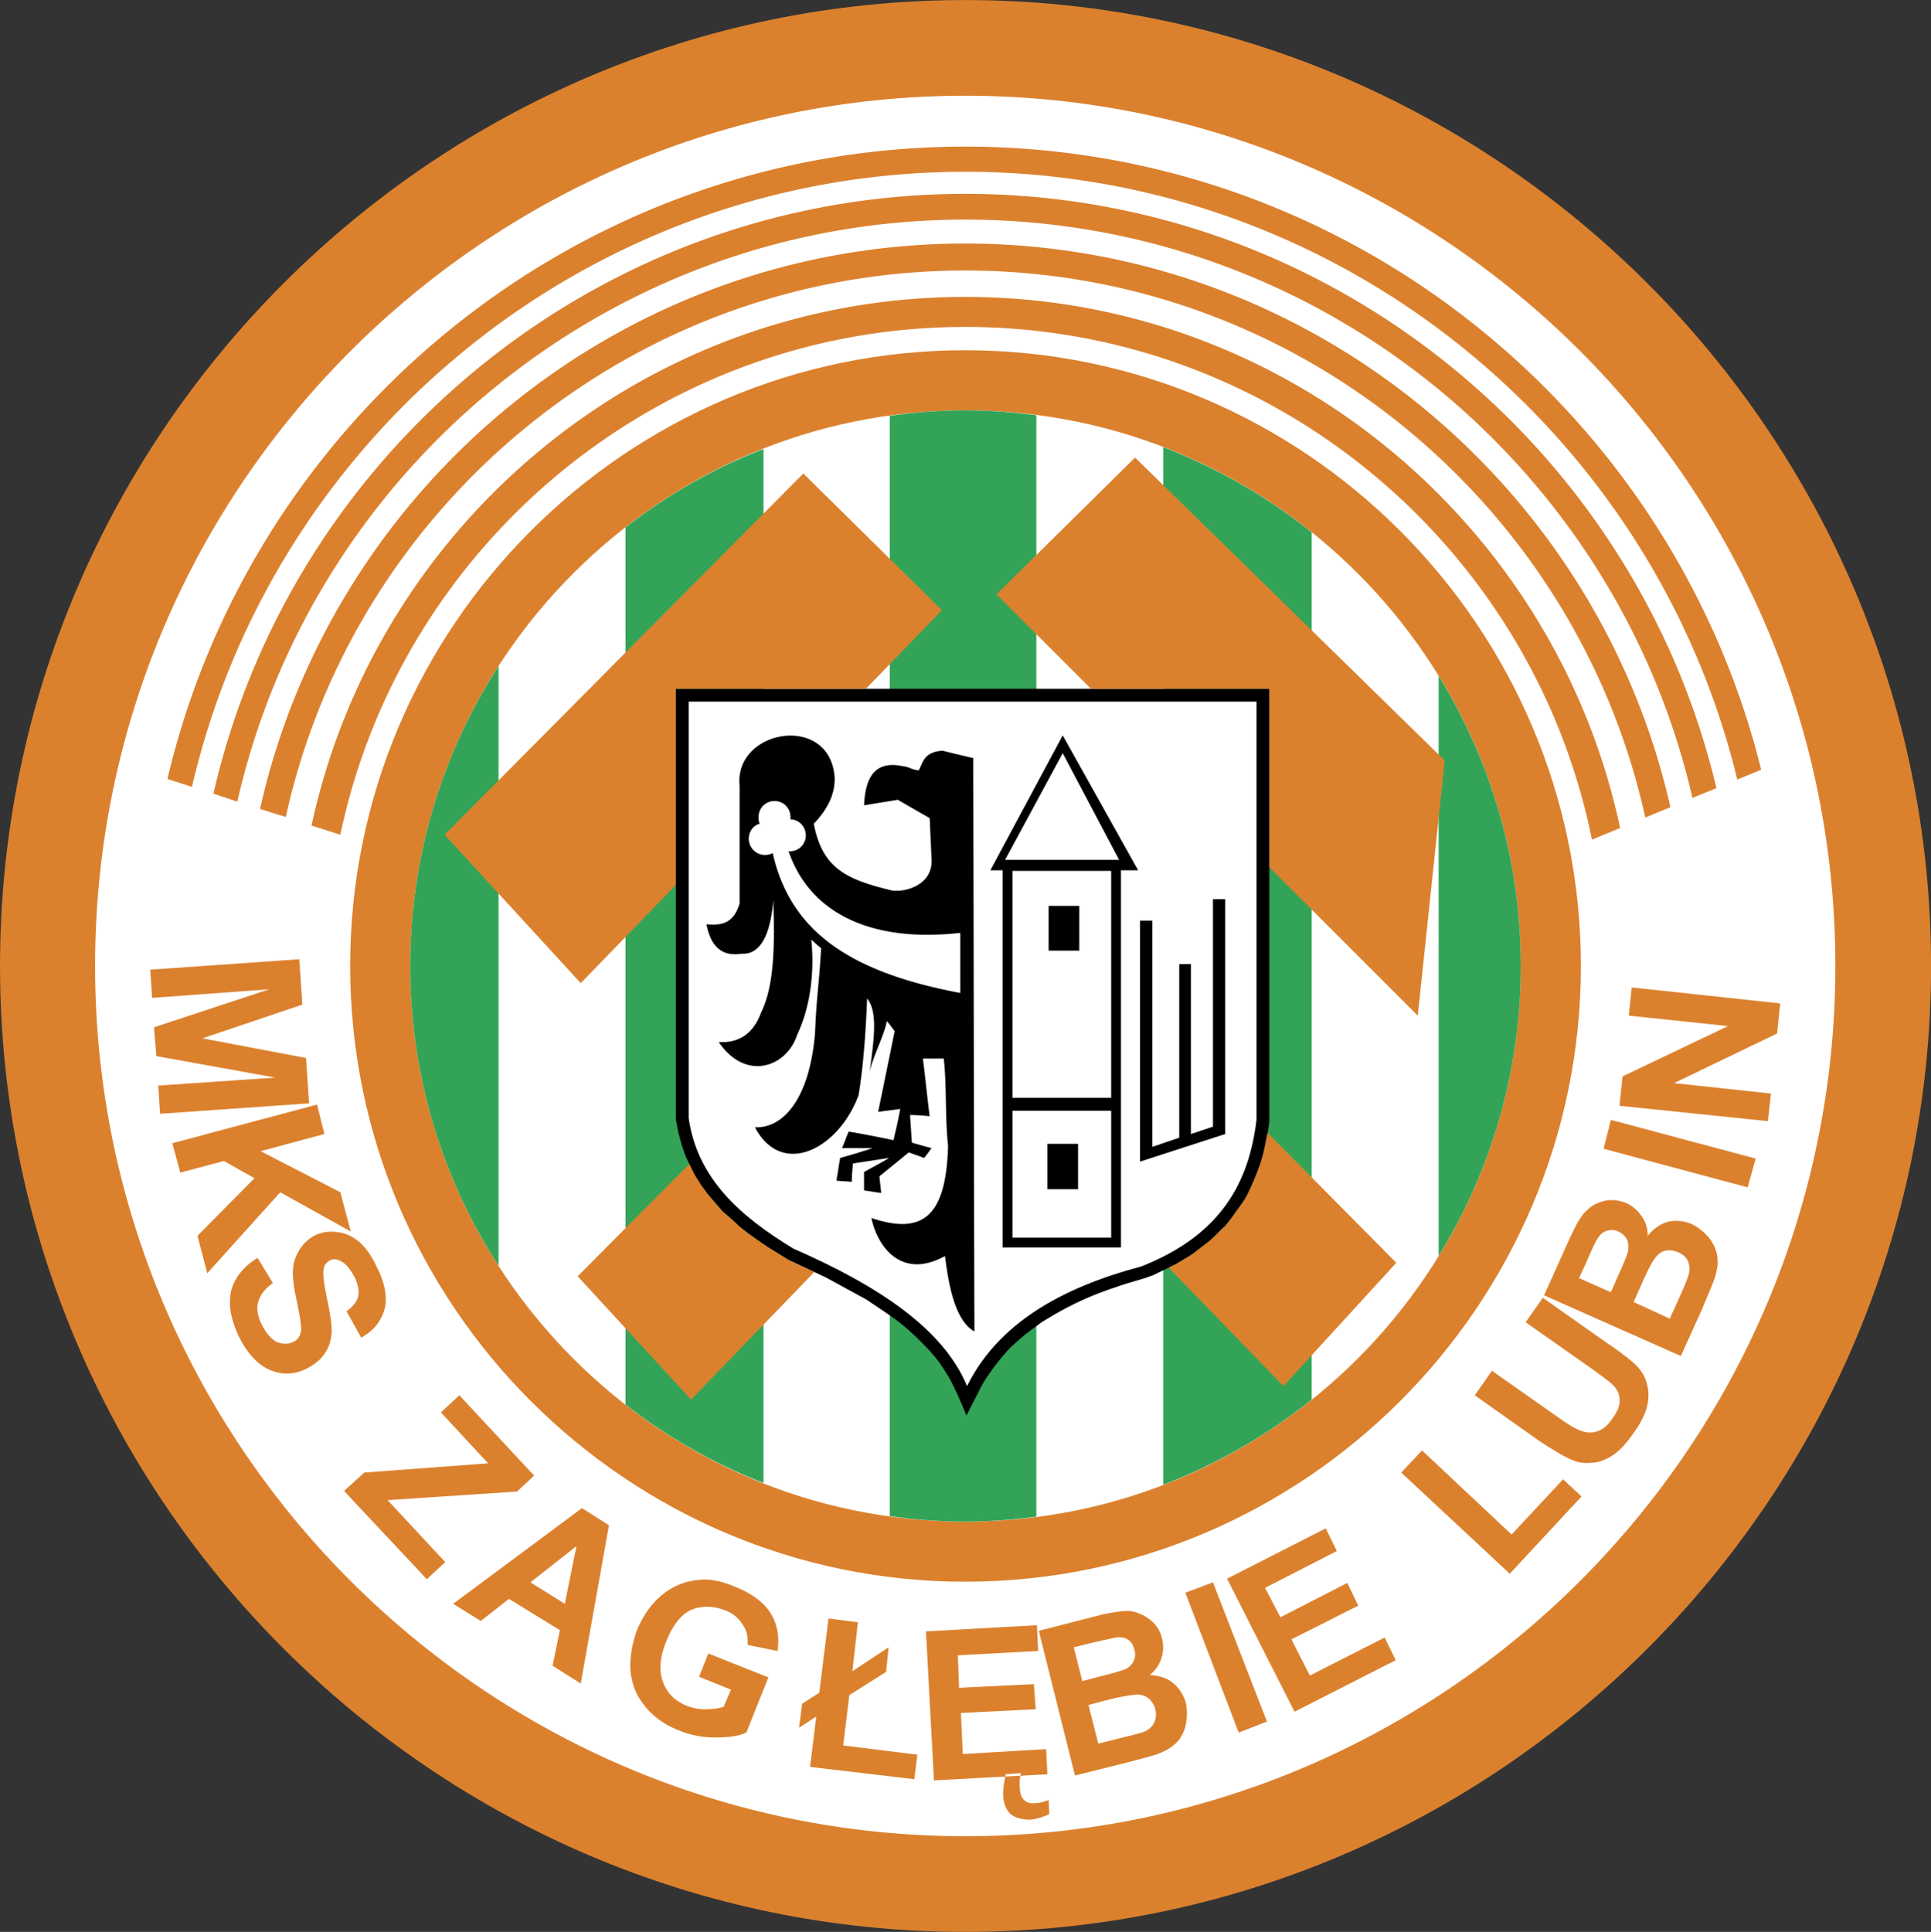 <svg xmlns="http://www.w3.org/2000/svg" viewBox="8.53 8.5 175.69 175.75"><rect x="8.53" y="8.5" width="175.69" height="175.75" fill="#333333" stroke="none"/><g fill-rule="evenodd" clip-rule="evenodd"><path fill="#db812e" d="M96.35 8.504c48.427 0 87.875 39.501 87.875 87.874s-39.447 87.874-87.875 87.874c-48.373 0-87.818-39.501-87.818-87.874S47.978 8.504 96.35 8.504z"/><path fill="#fff" d="M96.35 17.208c43.63 0 79.169 35.54 79.169 79.17s-35.539 79.17-79.169 79.17c-43.575 0-79.17-35.54-79.17-79.17s35.595-79.17 79.17-79.17z"/><path fill="#db812e" d="M96.35 40.362c30.853 0 56.017 25.163 56.017 56.016 0 30.854-25.164 56.017-56.017 56.017-30.798 0-55.961-25.163-55.961-56.017 0-30.853 25.163-56.016 55.961-56.016z"/><path fill="#fff" d="M96.35 45.83c27.841 0 50.548 22.708 50.548 50.548s-22.707 50.549-50.548 50.549c-27.785 0-50.493-22.708-50.493-50.549S68.565 45.83 96.35 45.83z"/><path fill="#db812e" d="M96.35 38.242c28.119 0 51.664 20.085 57.021 46.643l2.566-1.06c-5.859-27.506-30.352-48.317-59.587-48.317-29.124 0-53.562 20.644-59.476 48.094l2.622.837c5.525-26.335 28.957-46.197 56.854-46.197zm0-5.133c30.24 0 55.626 21.369 61.875 49.767l2.287-.948c-6.639-29.291-32.918-51.273-64.162-51.273-31.3 0-57.579 22.038-64.162 51.441l2.343.725C40.78 54.422 66.166 33.109 96.35 33.109zm0-4.631c32.193 0 59.251 22.541 66.169 52.613l2.178-.893c-7.311-30.91-35.207-54.063-68.347-54.063-33.253 0-61.261 23.377-68.402 54.565l2.176.726c6.862-30.24 33.978-52.948 66.226-52.948zm0-4.352c33.978 0 62.599 23.656 70.244 55.291l2.176-.893c-8.035-32.472-37.492-56.686-72.419-56.686-35.206 0-64.832 24.604-72.587 57.522l2.231.725c7.421-32.023 36.21-55.959 70.355-55.959zM22.201 96.713l13.558-.948.279 4.129-9.094 3.068 9.429 1.785.279 4.129-13.558.948-.167-2.566 10.657-.726-10.824-1.953-.223-2.621 10.489-3.46-10.656.781-.169-2.566zm2.008 15.79 13.167-3.516.67 2.678-5.803 1.562 7.253 3.738.949 3.57-6.417-3.57-6.639 7.365-.893-3.404 5.189-5.244-2.79-1.562-3.961 1.061-.725-2.678zm7.756 10.433 1.395 2.288c-.725.502-1.171 1.115-1.339 1.729-.167.614-.056 1.283.334 2.064.391.781.837 1.283 1.339 1.562.558.224 1.06.224 1.506 0 .279-.111.502-.335.614-.613.112-.279.167-.67.056-1.116 0-.335-.167-1.116-.39-2.231-.335-1.507-.391-2.622-.168-3.403.335-1.061.949-1.841 1.897-2.344a3.476 3.476 0 0 1 2.008-.278c.726.056 1.395.391 2.009.893.614.558 1.116 1.283 1.562 2.231.781 1.507 1.004 2.846.725 3.905-.334 1.116-1.004 1.953-2.12 2.566l-1.339-2.398c.614-.447.949-.894 1.06-1.34.112-.502 0-1.115-.335-1.785-.391-.725-.781-1.228-1.283-1.45-.334-.167-.613-.224-.948-.056-.279.167-.502.391-.558.725-.112.447 0 1.34.279 2.679s.446 2.343.446 3.068c-.056.726-.223 1.395-.614 1.953-.391.613-.949 1.06-1.729 1.45-.67.335-1.451.502-2.232.391-.781-.111-1.506-.446-2.176-1.004-.614-.559-1.228-1.34-1.73-2.399-.725-1.562-.948-2.901-.669-4.129.335-1.173 1.117-2.177 2.4-2.958zm7.867 21.201 1.841-1.674 11.27-.837-4.296-4.631 1.674-1.562 6.807 7.309-1.562 1.45-11.772.781 5.245 5.635-1.674 1.562-7.533-8.033zm21.536 17.519-2.566-1.618.669-3.236-4.631-2.846-2.566 2.009-2.511-1.562 11.716-8.704 2.455 1.562-2.566 14.395zm-1.451-7.253 1.06-5.245-4.185 3.292 3.125 1.953zm12.219 6.639.837-2.12 5.468 2.176-2.009 5.021c-.725.335-1.673.446-2.845.446s-2.288-.223-3.348-.669c-1.283-.503-2.343-1.284-3.069-2.232-.781-.948-1.171-2.008-1.283-3.235-.056-1.228.167-2.455.614-3.683.558-1.283 1.284-2.343 2.232-3.124 1.004-.837 2.12-1.283 3.403-1.396.949-.111 2.064.112 3.236.614 1.562.613 2.678 1.45 3.292 2.455.614 1.004.781 2.12.614 3.403l-2.734-.558c.056-.67-.056-1.34-.446-1.842-.335-.558-.837-1.004-1.562-1.283-1.116-.446-2.176-.446-3.124-.056-.949.446-1.674 1.395-2.232 2.79-.614 1.45-.726 2.733-.335 3.737.335 1.005 1.06 1.729 2.121 2.176a4.531 4.531 0 0 0 1.729.335c.613 0 1.171-.056 1.674-.223l.669-1.562-2.902-1.17zm10.935 1.451.837-6.751 2.678.335-.502 4.463 3.292-2.176-.223 2.231-3.348 2.12-.558 4.575 6.751.837-.279 2.231-9.485-1.115.559-4.575-1.562 1.004.279-2.176 1.561-1.003zm10.433 7.979-.726-13.558 10.098-.559.111 2.344-7.308.391.112 2.956 6.808-.334.166 2.287-6.806.335.167 3.738 7.588-.446.111 2.287-10.321.559zm6.529-.559 1.395-.111c-.111.391-.168.837-.111 1.339 0 .502.166.893.389 1.116.225.223.559.334 1.006.279.391 0 .781-.112 1.227-.279l.057 1.283c-.615.279-1.172.446-1.73.502-.781 0-1.338-.168-1.785-.502-.391-.391-.613-.893-.67-1.562-.057-.502.054-1.228.222-2.065zm3.012-13.055 5.244-1.34a15.201 15.201 0 0 1 2.4-.446c.502-.056 1.004 0 1.506.224.445.167.893.446 1.283.837s.67.893.781 1.45c.168.614.111 1.228-.057 1.785-.223.614-.557 1.116-1.059 1.507.836.056 1.561.278 2.119.726.559.502.949 1.06 1.172 1.841a5.13 5.13 0 0 1 0 1.841 3.334 3.334 0 0 1-.781 1.674c-.447.446-.949.781-1.674 1.061-.391.167-1.451.446-3.18.893l-4.463 1.116-3.291-13.169zm3.18 1.506.781 3.068 1.73-.446c1.061-.278 1.674-.446 1.953-.558.445-.111.725-.391.947-.726.168-.335.225-.669.111-1.116-.111-.39-.277-.725-.557-.893-.279-.223-.67-.278-1.117-.223-.277.056-1.059.223-2.287.502l-1.561.392zm1.339 5.244.893 3.516 2.455-.614c.949-.223 1.562-.391 1.785-.502.391-.167.67-.446.836-.781.168-.335.225-.726.113-1.228a2.044 2.044 0 0 0-.559-.948c-.279-.224-.559-.335-.949-.391-.445 0-1.227.111-2.455.391l-2.119.557zm13.67 2.511-4.855-12.721 2.512-.948 4.91 12.665-2.567 1.004zm5.077-1.896-6.137-12.107 8.982-4.575 1.004 2.064-6.527 3.348 1.395 2.678 6.082-3.124 1.004 2.064-6.082 3.068 1.674 3.292 6.807-3.459 1.004 2.064-9.206 4.687zm19.584-12.554-9.875-9.206 1.896-2.009 8.145 7.645 4.688-5.021 1.674 1.562-6.528 7.029zm-3.18-16.235 1.561-2.231 6.025 4.239c.949.67 1.619 1.061 1.953 1.172.504.224 1.061.279 1.562.111.559-.167 1.004-.558 1.451-1.228.445-.613.67-1.171.613-1.673 0-.503-.223-.948-.559-1.283-.334-.335-.947-.781-1.785-1.396l-6.193-4.352 1.562-2.231 5.859 4.128c1.338.894 2.23 1.618 2.734 2.121.445.502.779 1.06.893 1.674.166.558.166 1.227 0 1.952-.168.67-.559 1.507-1.172 2.343-.727 1.061-1.395 1.786-2.064 2.177-.613.391-1.229.613-1.842.613-.613.056-1.172 0-1.674-.223-.725-.279-1.729-.894-3.014-1.729l-5.91-4.184zm6.303-9.095 2.232-4.965c.447-.949.781-1.675 1.117-2.121.277-.446.668-.781 1.059-1.06a3.494 3.494 0 0 1 1.451-.503c.559-.056 1.115.057 1.674.279.559.279 1.004.67 1.338 1.172.391.558.559 1.116.559 1.785.559-.669 1.172-1.115 1.896-1.283.727-.167 1.451-.056 2.121.224a4.948 4.948 0 0 1 1.506 1.172c.391.502.67 1.004.781 1.618.111.613.057 1.227-.168 1.952-.111.446-.557 1.45-1.227 3.068l-1.896 4.185-12.443-5.523zm3.181-1.563 2.9 1.283.727-1.674c.445-.948.668-1.562.779-1.841.113-.446.113-.837 0-1.171-.166-.391-.389-.614-.836-.838a1.407 1.407 0 0 0-1.061-.056c-.334.112-.613.335-.836.726-.168.224-.502.948-1.004 2.12l-.669 1.451zm4.965 2.176 3.291 1.507 1.061-2.343c.391-.893.615-1.451.67-1.73.111-.39.057-.78-.055-1.115-.168-.391-.504-.67-.895-.837s-.725-.224-1.115-.167c-.334.056-.613.223-.893.558-.279.278-.67 1.004-1.172 2.12l-.892 2.007zm10.377-10.432-13.111-3.515.67-2.623 13.168 3.516-.727 2.622zm1.842-6.026-13.502-1.396.279-2.678 9.596-4.575-9.037-.948.277-2.566 13.502 1.45-.277 2.734-9.375 4.519 8.816.949-.279 2.511z"/><path fill="#33a457" d="M96.35 45.83c2.175 0 4.351.167 6.472.446V146.48a49.966 49.966 0 0 1-6.472.446c-2.288 0-4.575-.168-6.862-.502V46.332a47.281 47.281 0 0 1 6.862-.502zm18.021 3.347c4.91 1.897 9.484 4.519 13.502 7.755v78.892c-4.018 3.235-8.592 5.857-13.502 7.755V49.177zm25.051 20.811c4.742 7.699 7.477 16.737 7.477 26.39s-2.734 18.69-7.477 26.391V69.988zm-61.428 73.424a49.766 49.766 0 0 1-12.553-7.142V56.486a49.766 49.766 0 0 1 12.553-7.142v94.068zm-24.103-19.751c-5.077-7.867-8.034-17.24-8.034-27.283s2.958-19.416 8.034-27.283v54.566z"/><path d="M70.016 71.16h54.008v39.334a21.42 21.42 0 0 1-.502 2.733 12.766 12.766 0 0 1-.67 2.064 22.081 22.081 0 0 1-.893 2.009c-.279.502-.613.948-.949 1.395-.334.502-.668.948-1.059 1.395-.447.391-.838.837-1.283 1.228l-1.508 1.172c-.557.391-1.172.726-1.729 1.061-.67.334-1.283.613-1.953.948l-.781.278c-.893.279-1.785.503-2.678.837a28.39 28.39 0 0 0-4.072 1.674c-.893.446-1.73.948-2.568 1.451-.613.446-1.227.893-1.785 1.339-.445.391-.836.726-1.227 1.116a19.4 19.4 0 0 0-1.674 2.064c-.334.446-.613.893-.893 1.395l-1.339 2.622c-.502-1.228-1.004-2.398-1.618-3.515-.391-.614-.725-1.172-1.171-1.729-.446-.559-.949-1.061-1.451-1.562a22.663 22.663 0 0 0-1.729-1.562c-1.004-.781-2.064-1.45-3.125-2.176l-3.682-2.009c-1.172-.558-2.288-1.06-3.459-1.618l-1.897-1.171-1.729-1.228-.781-.614-.781-.725-.781-.67-.669-.781-.67-.781-.613-.837-.558-.893-.446-.893-.446-.948-.335-1.005-.279-1.06-.223-1.172V71.16h-.002z"/><path fill="#fff" d="M71.187 72.331h51.665v38.051c-.67 5.58-3.125 10.434-10.488 13.335-7.365 1.952-13.057 5.244-15.846 10.88-2.176-5.245-8.146-9.15-15.79-12.498-4.798-2.901-8.76-6.36-9.541-11.884V72.331z"/><path d="M97.076 77.464c.055 17.352.055 34.759.111 52.167-1.898-1.061-2.4-4.742-2.679-6.862-3.961 2.176-6.137-.837-6.695-3.46 4.52 1.507 6.807.057 6.974-6.583-.279-2.511-.111-5.412-.391-7.923h-1.897c.223 1.729.391 3.516.614 5.245a17.658 17.658 0 0 0-1.785-.112l.167 2.511c.559.168 1.172.335 1.786.502-.223.335-.446.614-.669.893-.446-.167-.948-.334-1.395-.502l-2.678 2.176.167 1.507c-.558-.056-1.061-.167-1.562-.224v-1.674c.781-.445 1.562-.836 2.288-1.283-1.116.168-2.176.335-3.292.503-.056.558-.112 1.115-.112 1.674-.502-.056-.948-.056-1.395-.112.111-.669.223-1.395.335-2.064a58.295 58.295 0 0 0 2.957-.893h-2.79c.224-.502.391-1.004.614-1.506 1.339.223 2.734.502 4.073.781.223-.949.446-1.897.614-2.846-.67.111-1.339.168-2.009.279l1.506-7.365c-.391-.446-.334-.502-.725-.893-.167 1.172-1.395 3.515-1.562 4.687.391-2.957.781-5.523-.223-6.751-.112 2.901-.334 6.138-.781 8.815-1.841 4.91-6.975 7.532-9.429 2.901 2.566.111 4.965-2.566 5.468-8.536.167-3.794.334-3.962.558-7.755-.558-.447-.391-.335-.893-.781.335 3.348-.223 6.416-1.283 8.647-.948 2.957-4.687 4.296-7.142.669 1.73.112 3.125-.669 3.85-2.678 1.283-2.566 1.227-6.583 1.116-10.21-.279 3.348-1.283 4.966-2.901 4.854-1.729.279-2.79-.614-3.18-2.678 1.283.112 2.455 0 3.013-1.896V79.975c-.502-5.133 8.202-6.639 8.648-.781.056 1.451-.558 2.846-1.897 4.241.781 4.072 2.957 5.077 7.142 6.081 1.283.167 3.738-.558 3.571-2.901l-.167-3.682c-.948-.558-1.953-1.116-2.901-1.674-1.004.167-2.064.334-3.068.502.112-2.51.948-4.073 3.459-3.571.837.112.67.279 1.506.391.391-.613.391-1.674 2.176-1.785.89.222 1.839.445 2.788.668z"/><path fill="#fff" d="M78.998 81.37a1.44 1.44 0 0 1 1.451 1.45v.224c.781 0 1.395.669 1.395 1.45a1.44 1.44 0 0 1-1.451 1.451h-.112c1.841 5.412 7.198 8.369 15.622 7.42v5.468c-10.433-1.953-15.51-5.858-17.072-12.721a1.554 1.554 0 0 1-.726.167 1.477 1.477 0 0 1-1.451-1.451c0-.67.391-1.228 1.005-1.395-.112-.168-.112-.391-.112-.614a1.442 1.442 0 0 1 1.451-1.449z"/><path d="M103.938 90.91h2.791v4.073h-2.791V90.91zm-.112 21.648h2.789v4.129h-2.789v-4.129z"/><path d="M99.977 86.726h10.377l-5.133-9.708-5.244 9.708zm12.273 5.524h1.117v20.587l2.455-.837V96.211h1.061v15.454l2.008-.669V90.297h1.115v21.369l-7.756 2.511V92.25zm-1.729-4.576v34.313H99.754V87.674h-1.117l6.584-12.274 6.863 12.274h-1.563zm-9.875 20.7h8.982V87.73h-8.982v20.644zm8.983 1.172h-8.982v11.549h8.982v-11.549z"/><path fill="#db812e" d="m139.98 77.688-28.176-27.562-12.609 12.441 8.592 8.592h16.236v16.236l13.502 13.502 2.455-23.209zm-4.408 45.694-11.717-11.828-.334 1.674a12.766 12.766 0 0 1-.67 2.064 22.081 22.081 0 0 1-.893 2.009c-.279.502-.613.948-.949 1.395-.334.502-.668.948-1.059 1.395-.447.391-.838.837-1.283 1.228l-1.508 1.172c-.557.391-1.172.726-1.729 1.061a2.645 2.645 0 0 0-.559.278l10.434 10.769 10.267-11.217zm-74.484 1.227 10.155-10.21.056.111.446.893.558.893.613.837.67.781.669.781.781.67.781.725.781.614 1.729 1.228 1.897 1.171c.781.391 1.618.781 2.398 1.116l-11.214 11.605-10.32-11.215zM48.981 84.438 81.62 51.576l12.61 12.442-6.919 7.142H70.016v17.854l-8.648 8.927-12.387-13.503z"/></g></svg>